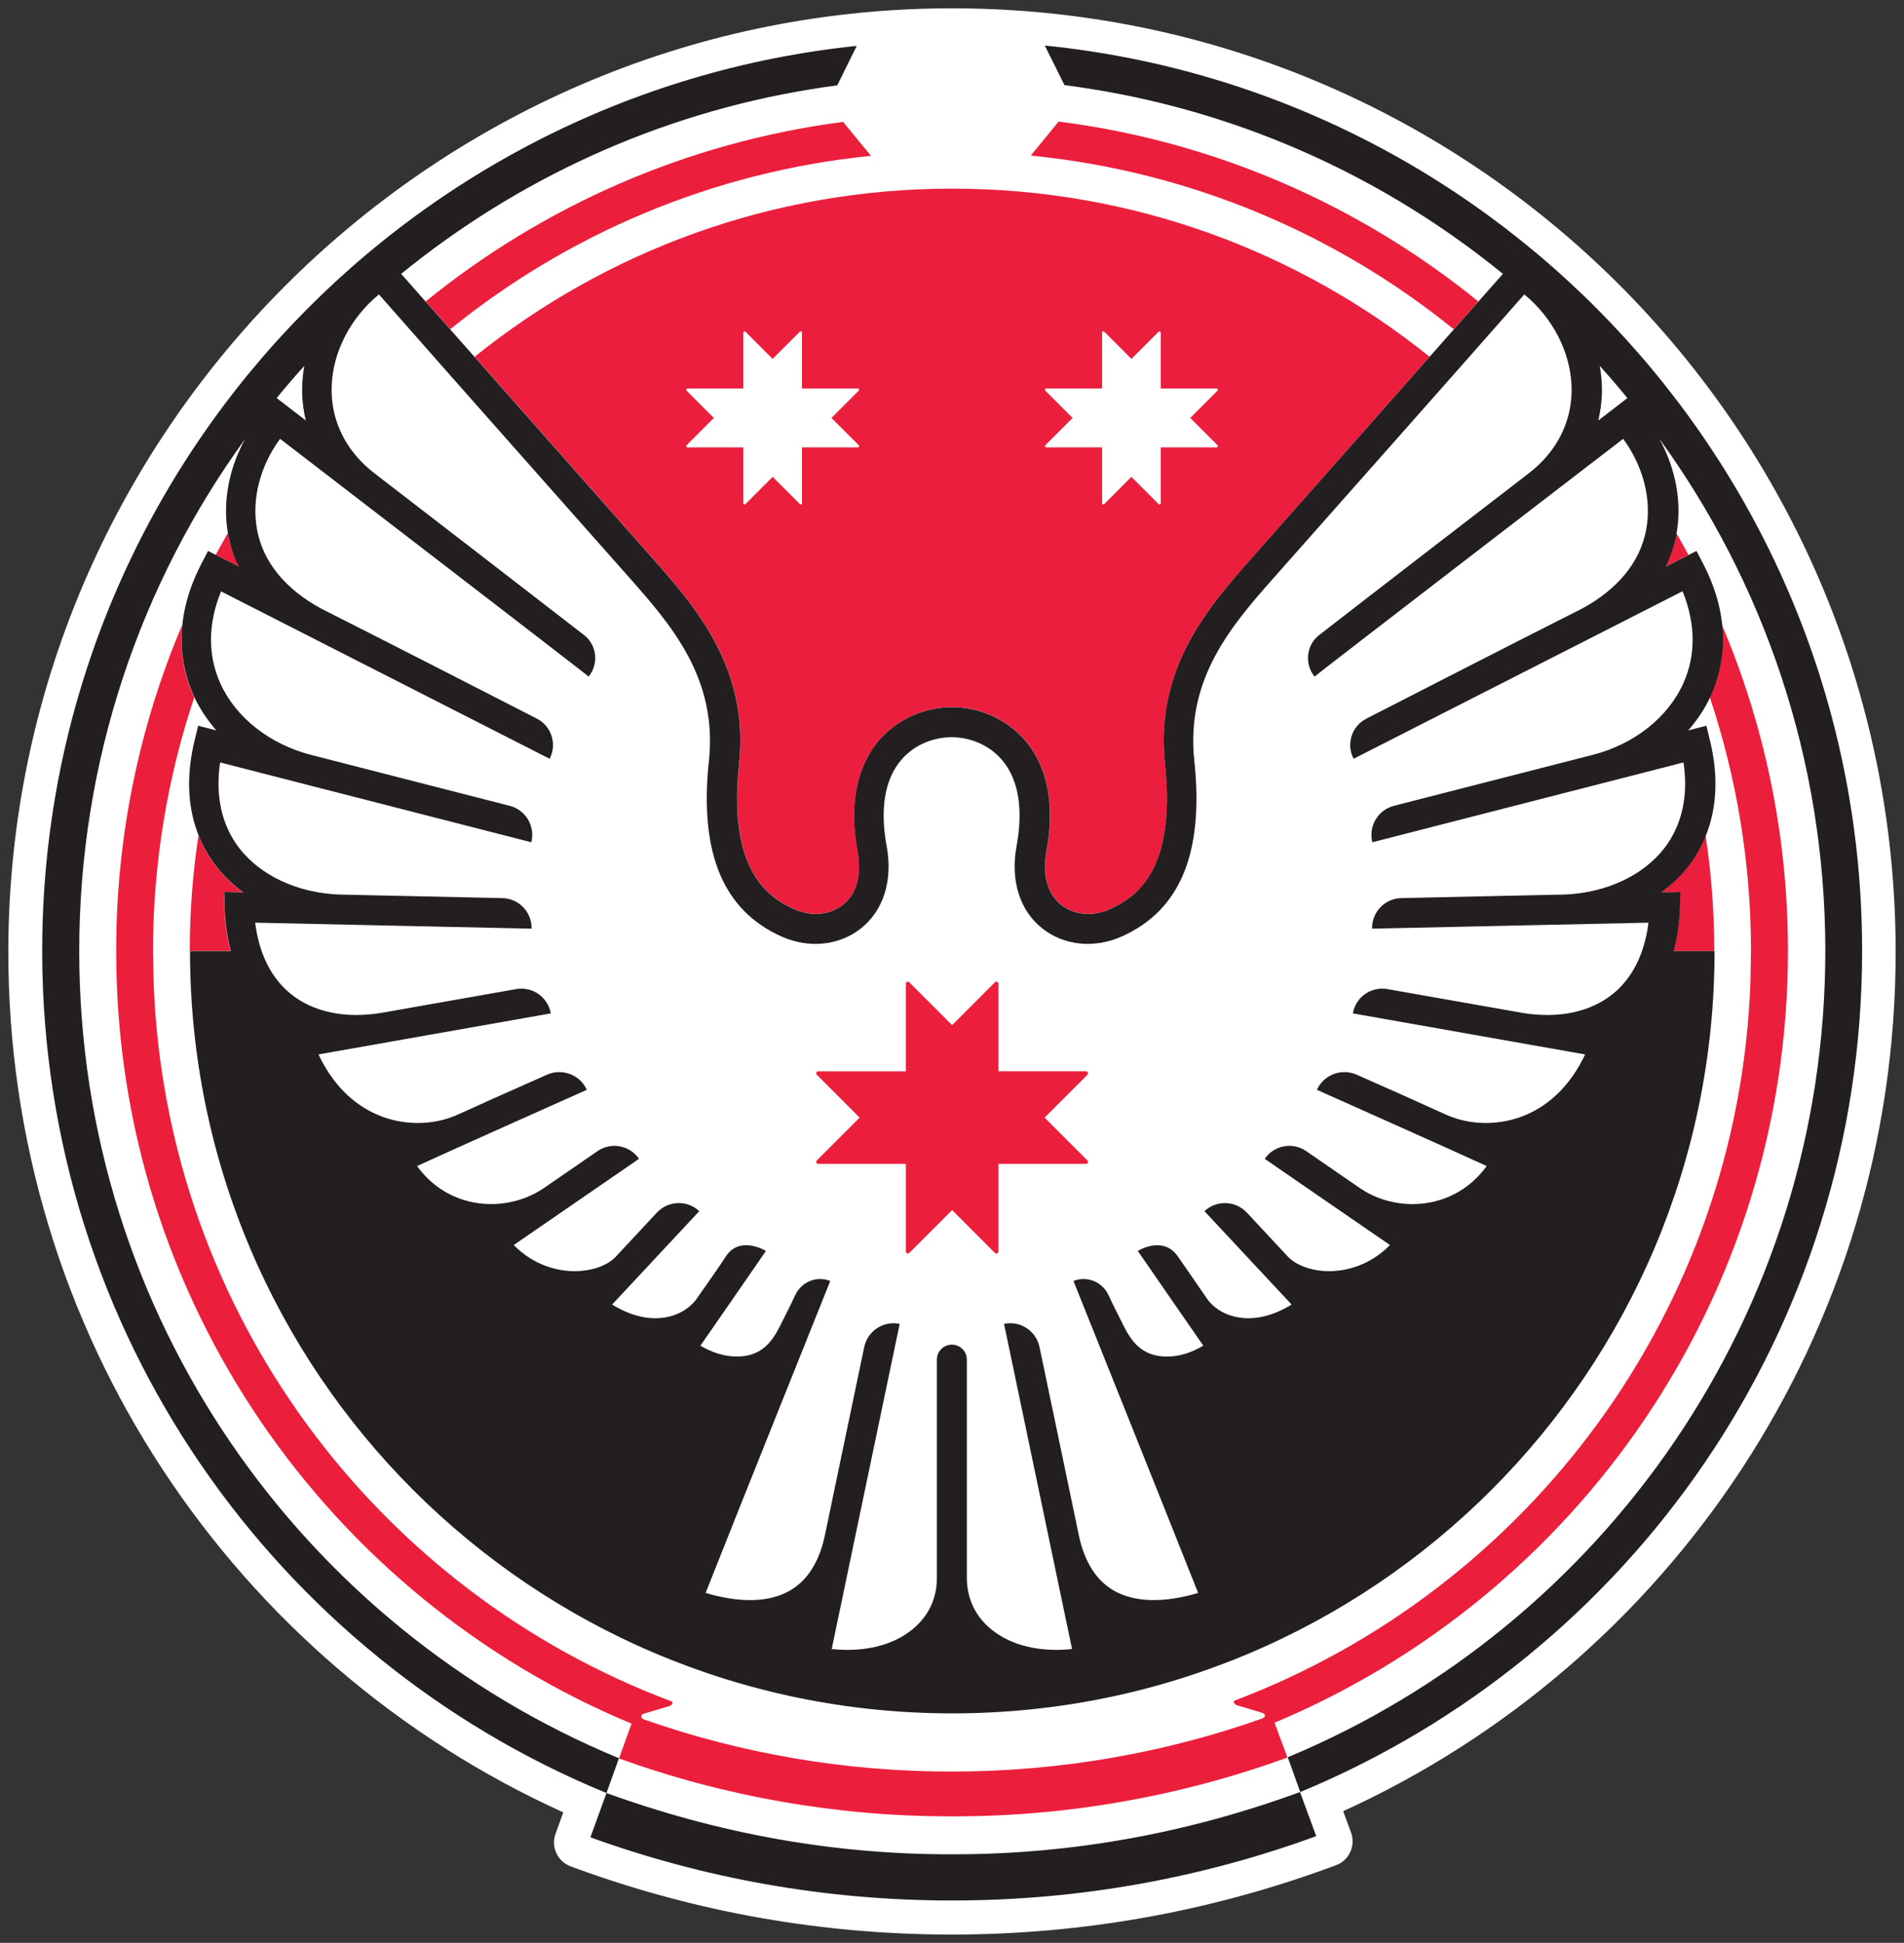 <?xml version="1.0" encoding="UTF-8"?> <svg xmlns="http://www.w3.org/2000/svg" viewBox="0 0 228.76 233.41" data-guides="{&quot;vertical&quot;:[],&quot;horizontal&quot;:[]}"><rect x="0" y="0" width="228.76" height="233.41" fill="#333333" stroke="none"/><defs></defs><path fill="rgb(255, 255, 255)" stroke="none" fill-opacity="1" stroke-width="1" stroke-opacity="1" class="cls-2" id="tSvge1f49c68fe" title="Path 2" d="M227.757 114.387C227.757 51.48 176.53 0.533 113.514 1.003C51.608 1.473 1.171 52.16 1.001 114.067C0.871 160.174 28.269 199.892 67.677 217.731C67.367 218.587 67.057 219.444 66.747 220.3C66.167 221.89 66.997 223.65 68.587 224.23C68.907 224.347 69.227 224.464 69.547 224.58C83.906 229.78 98.965 232.41 114.314 232.41C114.401 232.41 114.487 232.41 114.574 232.41C129.983 232.39 145.112 229.7 159.541 224.44C159.861 224.323 160.181 224.207 160.501 224.09C162.091 223.51 162.911 221.74 162.321 220.15C162.008 219.297 161.694 218.444 161.381 217.591C200.539 199.732 227.757 160.234 227.757 114.387Z"></path><path fill="rgb(255, 255, 255)" stroke="none" fill-opacity="1" stroke-width="1" stroke-opacity="1" class="cls-2" id="tSvg2302f5a71b" title="Path 3" d="M36.319 46.311C36.349 45.521 36.428 44.741 36.569 43.961C35.429 45.221 34.329 46.501 33.249 47.811C33.599 48.081 35.979 49.91 36.748 50.501C36.428 49.151 36.269 47.751 36.319 46.311Z"></path><path fill="rgb(255, 255, 255)" stroke="none" fill-opacity="1" stroke-width="1" stroke-opacity="1" class="cls-2" id="tSvg18fee621b13" title="Path 4" d="M195.529 47.811C194.449 46.501 193.349 45.211 192.209 43.951C192.349 44.731 192.429 45.511 192.459 46.301C192.509 47.751 192.349 49.151 192.029 50.501C192.809 49.901 195.189 48.071 195.529 47.811Z"></path><path fill="rgb(255, 255, 255)" stroke="none" fill-opacity="1" stroke-width="1" stroke-opacity="1" class="cls-2" id="tSvg15445396f52" title="Path 5" d="M199.329 52.73C201.279 56.28 202.039 60.3 201.399 64.06C201.899 64.93 202.379 65.78 202.859 66.669C203.172 66.513 203.485 66.356 203.799 66.2C204.072 66.726 204.345 67.253 204.619 67.779C205.978 70.409 206.648 72.839 206.878 75.029C211.978 87.038 214.808 100.237 214.828 114.107C214.878 155.904 189.429 191.742 153.142 206.941C153.658 208.334 154.175 209.728 154.691 211.121C192.639 195.312 219.278 157.874 219.278 114.217C219.278 114.18 219.278 114.143 219.278 114.107C219.238 91.168 211.848 69.979 199.329 52.73Z"></path><path fill="rgb(255, 255, 255)" stroke="none" fill-opacity="1" stroke-width="1" stroke-opacity="1" class="cls-2" id="tSvg16a938313b6" title="Path 6" d="M101.295 14.643C100.725 13.939 100.155 13.236 99.585 12.533C99.921 11.769 100.258 11.006 100.595 10.243C80.876 12.843 62.887 20.922 48.198 32.892C49.178 34.002 50.158 35.111 51.138 36.221C65.207 24.802 82.426 17.102 101.295 14.643Z"></path><path fill="rgb(255, 255, 255)" stroke="none" fill-opacity="1" stroke-width="1" stroke-opacity="1" class="cls-2" id="tSvgdcafac1107" title="Path 7" d="M177.62 36.221C177.23 36.661 176.81 37.131 176.39 37.611C176.39 37.611 176.39 37.611 176.39 37.611C178.05 35.731 179.5 34.102 180.56 32.892C165.801 20.862 147.702 12.773 127.883 10.223C128.213 10.979 128.543 11.736 128.873 12.493C128.313 13.196 127.753 13.899 127.193 14.603C146.162 17.032 163.481 24.742 177.62 36.221Z"></path><path fill="rgb(255, 255, 255)" stroke="none" fill-opacity="1" stroke-width="1" stroke-opacity="1" class="cls-2" id="tSvgbe541fe1e8" title="Path 8" d="M13.96 114.397C13.94 100.427 16.77 87.128 21.899 75.039C21.899 75.039 21.899 75.039 21.899 75.039C22.129 72.849 22.799 70.409 24.159 67.779C24.433 67.253 24.706 66.726 24.979 66.2C25.979 66.706 26.979 67.213 27.979 67.719C27.292 67.373 26.606 67.026 25.919 66.68C26.399 65.8 26.879 64.92 27.379 64.05C26.739 60.29 27.489 56.3 29.439 52.75C16.88 70.069 9.48 91.378 9.51 114.407C9.58 158.104 36.349 195.522 74.366 211.241C74.866 209.848 75.366 208.454 75.866 207.061C39.548 191.972 14 156.174 13.96 114.397Z"></path><path fill="rgb(255, 255, 255)" stroke="none" fill-opacity="1" stroke-width="1" stroke-opacity="1" class="cls-2" id="tSvg24337ad08" title="Path 9" d="M114.124 218.19C100.645 218.19 87.046 215.831 74.376 211.231C73.876 212.624 73.376 214.017 72.876 215.411C86.306 220.28 100.205 222.82 114.534 222.78C128.883 222.78 142.762 220.22 156.191 215.301C155.691 213.907 155.191 212.514 154.691 211.121C141.982 215.771 128.303 218.19 114.764 218.19C114.554 218.19 114.344 218.19 114.124 218.19Z"></path><path fill="rgb(255, 255, 255)" stroke="none" fill-opacity="1" stroke-width="1" stroke-opacity="1" class="cls-2" id="tSvg1f12139b81" title="Path 10" d="M162.681 91.148C161.771 89.388 162.451 87.228 164.211 86.328C169.941 83.388 182.12 77.149 190.099 73.119C194.419 70.789 197.099 67.529 197.829 63.64C198.509 60 197.489 56.01 195.069 52.71C192.749 54.49 159.501 80.049 157.991 81.269C156.751 79.739 156.991 77.489 158.551 76.279C162.811 72.969 181.91 58.24 183.68 56.89C187.16 54.23 189 50.511 188.869 46.421C188.739 42.271 186.6 38.161 183.19 35.361C173.83 46.021 156.891 65.1 153.192 69.289C148.172 74.969 142.482 81.399 143.542 91.358C144.722 102.437 141.862 109.357 134.803 112.507C131.533 113.957 127.903 113.597 125.303 111.547C122.563 109.387 121.424 105.767 122.193 101.607C123.003 97.208 122.423 93.678 120.513 91.378C118.334 88.748 115.274 88.548 114.384 88.548C113.494 88.548 110.444 88.748 108.254 91.378C106.344 93.678 105.764 97.218 106.574 101.607C107.344 105.757 106.214 109.387 103.465 111.547C100.865 113.597 97.225 113.957 93.965 112.507C86.906 109.357 84.046 102.447 85.226 91.358C86.286 81.399 80.596 74.969 75.576 69.289C71.876 65.1 54.947 46.021 45.578 35.361C42.168 38.161 40.038 42.271 39.898 46.421C39.768 50.511 41.608 54.23 45.088 56.89C46.858 58.24 65.967 72.969 70.216 76.279C71.776 77.489 72.016 79.739 70.776 81.269C69.277 80.049 36.019 54.49 33.699 52.71C31.279 56.02 30.249 60 30.939 63.64C31.669 67.529 34.349 70.789 38.668 73.119C46.648 77.149 58.827 83.388 64.557 86.328C66.317 87.228 67.007 89.388 66.087 91.148C66.077 91.148 66.057 91.128 66.047 91.128C66.047 91.128 66.047 91.128 66.047 91.128C65.967 91.088 26.609 71.049 26.609 71.049C25.039 74.909 24.999 78.699 26.519 82.089C28.369 86.208 32.449 89.428 37.449 90.698C37.519 90.718 57.977 95.958 61.287 96.808C63.217 97.308 64.367 99.258 63.887 101.188C63.077 100.978 36.548 94.178 36.548 94.178C32.829 93.228 29.359 92.338 26.499 91.598C25.899 95.598 26.679 99.118 28.779 101.867C31.319 105.177 35.769 107.247 40.718 107.467C40.718 107.467 55.797 107.787 60.407 107.897C62.397 107.937 63.957 109.587 63.917 111.567C63.917 111.567 63.917 111.567 63.917 111.567C63.917 111.567 63.917 111.567 63.917 111.567C63.907 111.567 63.897 111.567 63.887 111.567C52.828 111.327 41.768 111.087 30.709 110.847C31.169 114.557 32.619 117.477 34.959 119.386C37.699 121.616 41.618 122.426 46.028 121.656C46.028 121.656 57.927 119.556 62.077 118.826C64.027 118.486 65.887 119.786 66.227 121.746C61.567 122.566 38.318 126.676 38.318 126.676C39.958 130.146 42.388 132.646 45.448 133.946C48.528 135.255 52.138 135.235 55.097 133.886C57.837 132.636 61.387 131.036 65.787 129.106C67.607 128.306 69.747 129.116 70.556 130.936C70.556 130.936 70.546 130.936 70.537 130.936C70.537 130.936 70.537 130.936 70.537 130.936C70.537 130.936 53.627 138.475 50.158 140.085C52.108 142.775 54.557 143.885 56.397 144.335C59.427 145.085 62.747 144.505 65.307 142.795C67.447 141.325 69.707 139.765 71.836 138.295C73.466 137.165 75.696 137.585 76.826 139.215C76.826 139.215 63.367 148.495 61.777 149.575C64.187 152.034 66.917 152.594 68.467 152.694C70.746 152.844 72.916 152.154 74.046 150.964C74.046 150.964 77.716 147.025 78.976 145.675C80.336 144.225 82.616 144.145 84.066 145.505C84.066 145.505 84.066 145.505 84.066 145.505C84.066 145.505 84.066 145.505 84.066 145.505C83.906 145.675 73.596 156.724 73.596 156.724C76.226 158.354 78.396 158.504 79.836 158.294C81.476 158.054 82.886 157.234 83.736 156.054C84.876 154.414 86.116 152.684 87.275 150.924C88.965 148.365 92.075 150.285 92.075 150.285C92.075 150.285 84.966 160.584 84.206 161.664C86.106 162.814 88.236 163.254 90.035 162.804C91.715 162.394 92.815 161.194 93.695 159.444C94.235 158.354 94.785 157.324 95.615 155.554C96.355 153.984 98.195 153.244 99.805 153.894C99.805 153.894 88.915 181.043 84.826 191.372C88.935 192.592 92.375 192.512 94.845 191.152C97.015 189.952 98.455 187.712 99.145 184.512C99.375 183.433 102.475 168.513 103.885 161.824C104.294 159.884 106.194 158.634 108.144 159.044C108.144 159.044 108.144 159.044 108.144 159.044C108.144 159.044 108.144 159.044 108.144 159.044C108.114 159.184 100.755 194.402 99.975 198.112C103.835 198.522 107.304 197.692 109.674 195.752C111.594 194.182 112.604 192.052 112.614 189.602C112.614 189.602 112.614 163.344 112.614 163.344C112.614 162.354 113.414 161.544 114.414 161.544C114.414 161.544 114.414 161.544 114.414 161.544C114.414 161.544 114.414 161.544 114.414 161.544C115.404 161.544 116.214 162.344 116.214 163.344C116.214 163.344 116.214 189.602 116.214 189.602C116.214 192.052 117.234 194.182 119.144 195.752C121.513 197.692 124.983 198.522 128.843 198.112C128.063 194.402 120.704 159.184 120.674 159.044C120.674 159.044 120.674 159.044 120.674 159.044C120.674 159.044 120.674 159.044 120.674 159.044C122.613 158.644 124.523 159.884 124.933 161.824C126.343 168.513 129.443 183.433 129.673 184.512C130.363 187.712 131.813 189.952 133.973 191.152C136.443 192.522 139.882 192.592 143.992 191.372C139.902 181.033 129.013 153.894 129.013 153.894C130.623 153.244 132.463 153.974 133.203 155.554C134.033 157.324 134.583 158.354 135.123 159.444C136.003 161.204 137.103 162.394 138.782 162.804C140.582 163.244 142.712 162.804 144.612 161.664C143.852 160.584 136.743 150.285 136.743 150.285C136.743 150.285 139.752 148.375 141.542 150.924C142.762 152.654 143.942 154.414 145.082 156.054C145.942 157.234 147.352 158.054 148.982 158.294C150.422 158.504 152.582 158.354 155.221 156.724C155.221 156.724 144.902 145.675 144.752 145.505C144.752 145.505 144.752 145.505 144.752 145.505C144.752 145.505 144.752 145.505 144.752 145.505C146.202 144.145 148.482 144.225 149.842 145.675C151.102 147.025 154.772 150.964 154.772 150.964C155.891 152.164 158.061 152.844 160.351 152.694C161.901 152.594 164.631 152.034 167.041 149.575C165.461 148.495 151.992 139.215 151.992 139.215C153.122 137.585 155.351 137.165 156.981 138.295C159.101 139.755 161.371 141.325 163.501 142.795C166.061 144.495 169.381 145.085 172.411 144.335C174.25 143.885 176.7 142.775 178.65 140.085C175.18 138.475 158.361 130.976 158.271 130.936C158.271 130.936 158.271 130.936 158.271 130.936C158.271 130.936 158.261 130.936 158.251 130.936C159.061 129.116 161.201 128.306 163.021 129.106C167.421 131.046 170.96 132.636 173.7 133.886C176.66 135.235 180.27 135.255 183.35 133.946C186.41 132.646 188.85 130.146 190.479 126.676C190.479 126.676 167.231 122.566 162.571 121.746C162.911 119.796 164.771 118.486 166.721 118.826C170.881 119.556 182.77 121.656 182.77 121.656C187.18 122.426 191.099 121.616 193.839 119.386C196.179 117.477 197.629 114.557 198.089 110.847C187.03 111.087 175.97 111.327 164.911 111.567C164.911 111.567 164.891 111.567 164.881 111.567C164.881 111.567 164.881 111.567 164.881 111.567C164.881 111.567 164.881 111.567 164.881 111.567C164.841 109.577 166.401 107.937 168.391 107.897C172.99 107.797 188.079 107.467 188.079 107.467C193.039 107.247 197.479 105.177 200.019 101.867C202.119 99.128 202.899 95.598 202.299 91.598C199.429 92.338 165.711 100.978 164.911 101.188C164.431 99.258 165.591 97.298 167.511 96.808C170.831 95.958 191.289 90.718 191.349 90.698C196.349 89.418 200.429 86.198 202.279 82.089C203.799 78.699 203.769 74.909 202.189 71.049C202.189 71.049 162.951 91.028 162.681 91.148Z"></path><path fill="rgb(235, 31, 61)" stroke="none" fill-opacity="1" stroke-width="1" stroke-opacity="1" fill-rule="evenodd" class="cls-6" id="tSvg11990dfe87b" title="Path 11" d="M199.559 107.217C200.329 107.2 201.099 107.184 201.869 107.167C201.849 107.8 201.829 108.434 201.809 109.067C201.749 110.927 201.499 112.667 201.059 114.257C202.695 114.257 204.332 114.257 205.969 114.257C205.969 109.537 205.608 104.897 204.918 100.358C204.329 101.847 203.579 103.077 202.829 104.047C201.909 105.237 200.789 106.287 199.559 107.217Z"></path><path fill="rgb(235, 31, 61)" stroke="none" fill-opacity="1" stroke-width="1" stroke-opacity="1" fill-rule="evenodd" class="cls-6" id="tSvgcaa9558ea2" title="Path 12" d="M26.969 109.057C26.949 108.424 26.929 107.79 26.909 107.157C27.679 107.174 28.449 107.19 29.219 107.207C27.969 106.287 26.849 105.237 25.929 104.047C25.179 103.077 24.439 101.847 23.849 100.358C23.159 104.887 22.799 109.527 22.799 114.247C24.436 114.247 26.073 114.247 27.709 114.247C27.269 112.647 27.019 110.917 26.969 109.057Z"></path><path fill="rgb(235, 31, 61)" stroke="none" fill-opacity="1" stroke-width="1" stroke-opacity="1" fill-rule="evenodd" class="cls-6" id="tSvg1384e4beccd" title="Path 13" d="M78.276 66.909C83.516 72.839 90.035 80.209 88.805 91.738C87.486 104.167 91.955 107.667 95.435 109.217C97.475 110.127 99.705 109.937 101.255 108.717C102.935 107.387 103.575 105.097 103.055 102.257C101.775 95.338 103.674 91.268 105.504 89.078C107.654 86.488 110.974 84.948 114.394 84.948C114.394 84.948 114.394 84.948 114.394 84.948C117.814 84.948 121.133 86.488 123.283 89.078C125.103 91.268 127.013 95.338 125.733 102.257C125.213 105.097 125.843 107.387 127.533 108.717C129.083 109.937 131.313 110.127 133.353 109.217C136.833 107.667 141.302 104.167 139.982 91.738C138.752 80.209 145.272 72.829 150.512 66.909C152.682 64.46 163.321 52.42 171.761 42.861C156.061 30.232 136.113 22.662 114.394 22.662C92.675 22.662 72.726 30.222 57.027 42.861C65.477 52.42 76.106 64.45 78.276 66.909Z"></path><path fill="rgb(235, 31, 60)" stroke="none" fill-opacity="1" stroke-width="1" stroke-opacity="1" fill-rule="evenodd" class="cls-5" id="tSvg95b0ed889" title="Path 14" d="M214.818 114.107C214.798 100.237 211.968 87.038 206.868 75.029C207.238 78.549 206.468 81.449 205.529 83.558C205.499 83.629 205.458 83.698 205.429 83.769C208.618 93.308 210.358 103.517 210.378 114.137C210.355 115.44 210.332 116.743 210.308 118.046C208.848 157.594 183.49 191.032 148.262 204.331C148.172 204.551 148.352 204.801 148.712 204.891C149.685 205.185 150.658 205.478 151.632 205.771C152.032 205.881 152.172 206.261 151.612 206.471C140.022 210.561 127.563 212.801 114.554 212.831C114.531 212.831 114.507 212.831 114.484 212.831C101.505 212.851 89.015 210.651 77.426 206.591C76.846 206.391 76.996 205.981 77.376 205.871C78.356 205.578 79.336 205.285 80.316 204.991C80.676 204.921 80.836 204.681 80.766 204.431C45.488 191.252 20.04 157.854 18.47 118.326C18.44 117.016 18.41 115.707 18.38 114.397C18.38 103.687 20.119 93.398 23.339 83.778C23.309 83.709 23.269 83.648 23.239 83.579C22.299 81.479 21.529 78.579 21.899 75.059C16.77 87.148 13.93 100.457 13.96 114.417C14 156.184 39.558 191.982 75.876 207.071C75.376 208.464 74.876 209.858 74.376 211.251C87.046 215.851 100.655 218.21 114.124 218.21C114.334 218.21 114.544 218.21 114.754 218.21C128.293 218.21 141.972 215.781 154.681 211.141C154.165 209.748 153.648 208.354 153.132 206.961C189.419 191.762 214.868 155.914 214.818 114.107Z"></path><path fill="rgb(235, 31, 60)" stroke="none" fill-opacity="1" stroke-width="1" stroke-opacity="1" fill-rule="evenodd" class="cls-5" id="tSvg17497a264bb" title="Path 15" d="M28.679 68.059C28.039 66.719 27.629 65.43 27.419 64.29C27.399 64.21 27.399 64.12 27.379 64.03C26.879 64.9 26.389 65.78 25.919 66.659C26.839 67.123 27.759 67.586 28.679 68.059Z"></path><path fill="rgb(235, 31, 60)" stroke="none" fill-opacity="1" stroke-width="1" stroke-opacity="1" fill-rule="evenodd" class="cls-5" id="tSvg14866868ba6" title="Path 16" d="M101.295 14.643C82.426 17.102 65.217 24.792 51.148 36.211C52.048 37.231 53.038 38.351 54.097 39.551C68.187 28.142 85.586 20.632 104.644 18.722C103.528 17.359 102.411 15.996 101.295 14.643Z"></path><path fill="rgb(235, 31, 60)" stroke="none" fill-opacity="1" stroke-width="1" stroke-opacity="1" fill-rule="evenodd" class="cls-5" id="tSvga475db77a5" title="Path 17" d="M177.62 36.221C163.481 24.742 146.162 17.023 127.193 14.603C126.076 15.966 124.96 17.329 123.843 18.692C143.012 20.592 160.501 28.092 174.67 39.561C175.73 38.361 176.72 37.241 177.62 36.221Z"></path><path fill="rgb(235, 31, 60)" stroke="none" fill-opacity="1" stroke-width="1" stroke-opacity="1" fill-rule="evenodd" class="cls-5" id="tSvg17375e61975" title="Path 18" d="M200.099 68.059C201.019 67.593 201.939 67.126 202.859 66.659C202.379 65.78 201.899 64.9 201.399 64.03C201.389 64.11 201.379 64.2 201.359 64.28C201.149 65.42 200.739 66.71 200.099 68.059Z"></path><path fill="none" stroke="none" fill-opacity="1" stroke-width="1" stroke-opacity="1" class="cls-1" id="tSvg14fcba039f0" title="Path 19" d="M127.193 14.603C127.193 14.603 127.273 14.613 127.313 14.623C127.273 14.623 127.233 14.613 127.193 14.603C127.193 14.603 127.193 14.603 127.193 14.603Z"></path><path fill="none" stroke="none" fill-opacity="1" stroke-width="1" stroke-opacity="1" class="cls-1" id="tSvg174a5067bd4" title="Path 20" d="M127.923 10.223C128.973 10.363 130.013 10.513 131.053 10.683Z"></path><path fill="none" stroke="none" fill-opacity="1" stroke-width="1" stroke-opacity="1" class="cls-1" id="tSvga8721e6771" title="Path 21" d="M101.295 14.643C101.295 14.643 101.235 14.643 101.205 14.653C101.235 14.653 101.265 14.653 101.295 14.643C101.295 14.643 101.295 14.643 101.295 14.643Z"></path><path fill="none" stroke="none" fill-opacity="1" stroke-width="1" stroke-opacity="1" class="cls-1" id="tSvgec139d05f4" title="Path 22" d="M100.605 10.243C99.545 10.383 98.485 10.543 97.425 10.723Z"></path><path fill="rgb(255, 255, 255)" stroke="none" fill-opacity="1" stroke-width="1" stroke-opacity="1" fill-rule="evenodd" class="cls-3" id="tSvg18430a29ed7" title="Path 23" d="M92.845 43.131C91.752 42.038 90.659 40.944 89.565 39.851C89.565 39.851 89.455 39.791 89.395 39.821C89.335 39.841 89.305 39.901 89.305 39.961C89.305 42.198 89.305 44.434 89.305 46.671C87.069 46.671 84.832 46.671 82.596 46.671C82.536 46.671 82.476 46.711 82.456 46.761C82.436 46.821 82.446 46.881 82.486 46.931C83.579 48.024 84.672 49.117 85.766 50.211C84.672 51.304 83.579 52.397 82.486 53.49C82.486 53.49 82.426 53.6 82.456 53.66C82.476 53.72 82.536 53.75 82.596 53.75C84.832 53.75 87.069 53.75 89.305 53.75C89.305 55.987 89.305 58.223 89.305 60.46C89.305 60.52 89.345 60.58 89.395 60.6C89.415 60.6 89.435 60.61 89.445 60.61C89.449 60.61 89.452 60.61 89.455 60.61C89.455 60.61 89.525 60.59 89.555 60.57C90.649 59.477 91.742 58.383 92.835 57.29C93.928 58.383 95.022 59.477 96.115 60.57C96.115 60.57 96.175 60.61 96.215 60.61C96.215 60.61 96.215 60.61 96.215 60.61C96.215 60.61 96.255 60.61 96.265 60.6C96.325 60.57 96.355 60.52 96.355 60.46C96.355 58.223 96.355 55.987 96.355 53.75C98.591 53.75 100.828 53.75 103.065 53.75C103.125 53.75 103.185 53.72 103.205 53.66C103.205 53.64 103.215 53.62 103.215 53.6C103.215 53.6 103.215 53.6 103.215 53.6C103.215 53.6 103.195 53.52 103.175 53.49C102.081 52.397 100.988 51.304 99.895 50.211C100.988 49.117 102.081 48.024 103.175 46.931C103.175 46.931 103.215 46.861 103.215 46.821C103.215 46.821 103.215 46.821 103.215 46.821C103.215 46.821 103.215 46.781 103.205 46.761C103.185 46.701 103.125 46.671 103.065 46.671C100.828 46.671 98.591 46.671 96.355 46.671C96.355 44.434 96.355 42.198 96.355 39.961C96.355 39.901 96.315 39.841 96.265 39.821C96.205 39.791 96.145 39.811 96.095 39.851C95.002 40.944 93.909 42.038 92.815 43.131C92.815 43.131 92.815 43.131 92.845 43.131ZM135.923 43.131C137.016 42.038 138.109 40.944 139.202 39.851C139.202 39.851 139.312 39.791 139.372 39.821C139.432 39.841 139.462 39.901 139.462 39.961C139.462 42.198 139.462 44.434 139.462 46.671C141.699 46.671 143.935 46.671 146.172 46.671C146.232 46.671 146.292 46.711 146.312 46.761C146.332 46.821 146.322 46.881 146.282 46.931C145.189 48.024 144.095 49.117 143.002 50.211C144.095 51.304 145.189 52.397 146.282 53.49C146.282 53.49 146.342 53.6 146.312 53.66C146.292 53.72 146.232 53.75 146.172 53.75C143.935 53.75 141.699 53.75 139.462 53.75C139.462 55.987 139.462 58.223 139.462 60.46C139.462 60.52 139.422 60.58 139.372 60.6C139.352 60.6 139.332 60.61 139.322 60.61C139.319 60.61 139.316 60.61 139.312 60.61C139.312 60.61 139.242 60.59 139.212 60.57C138.119 59.477 137.026 58.383 135.933 57.29C134.839 58.383 133.746 59.477 132.653 60.57C132.653 60.57 132.593 60.61 132.553 60.61C132.553 60.61 132.553 60.61 132.553 60.61C132.553 60.61 132.513 60.61 132.503 60.6C132.443 60.57 132.413 60.52 132.413 60.46C132.413 58.223 132.413 55.987 132.413 53.75C130.176 53.75 127.94 53.75 125.703 53.75C125.643 53.75 125.583 53.72 125.563 53.66C125.563 53.64 125.553 53.62 125.553 53.6C125.553 53.6 125.553 53.6 125.553 53.6C125.553 53.6 125.573 53.52 125.593 53.49C126.686 52.397 127.78 51.304 128.873 50.211C127.78 49.117 126.686 48.024 125.593 46.931C125.593 46.931 125.553 46.861 125.553 46.821C125.553 46.821 125.553 46.821 125.553 46.821C125.553 46.821 125.553 46.781 125.563 46.761C125.583 46.701 125.643 46.671 125.703 46.671C127.94 46.671 130.176 46.671 132.413 46.671C132.413 44.434 132.413 42.198 132.413 39.961C132.413 39.901 132.453 39.841 132.503 39.821C132.563 39.791 132.623 39.811 132.673 39.851C133.766 40.944 134.859 42.038 135.953 43.131C135.953 43.131 135.953 43.131 135.923 43.131Z"></path><path fill="rgb(235, 31, 60)" stroke="none" fill-opacity="1" stroke-width="1" stroke-opacity="1" fill-rule="evenodd" class="cls-5" id="tSvg776306beb4" title="Path 24" d="M114.394 123.156C112.677 121.44 110.961 119.723 109.244 118.007C109.174 117.936 109.074 117.916 108.984 117.957C108.894 117.996 108.834 118.076 108.834 118.177C108.834 121.686 108.834 125.196 108.834 128.706C105.324 128.706 101.815 128.706 98.305 128.706C98.205 128.706 98.125 128.766 98.085 128.856C98.045 128.946 98.065 129.046 98.135 129.116C99.851 130.832 101.568 132.549 103.285 134.266C101.568 135.982 99.851 137.699 98.135 139.415C98.065 139.485 98.045 139.585 98.085 139.675C98.125 139.765 98.205 139.825 98.305 139.825C101.815 139.825 105.324 139.825 108.834 139.825C108.834 143.335 108.834 146.845 108.834 150.355C108.834 150.454 108.894 150.535 108.984 150.575C109.014 150.584 109.044 150.595 109.064 150.595C109.071 150.595 109.078 150.595 109.084 150.595C109.144 150.595 109.194 150.565 109.244 150.524C110.961 148.808 112.677 147.091 114.394 145.375C116.107 147.091 117.82 148.808 119.534 150.524C119.534 150.524 119.634 150.595 119.694 150.595C119.7 150.595 119.707 150.595 119.714 150.595C119.714 150.595 119.774 150.595 119.804 150.575C119.894 150.535 119.954 150.454 119.954 150.355C119.954 146.845 119.954 143.335 119.954 139.825C123.463 139.825 126.973 139.825 130.483 139.825C130.583 139.825 130.663 139.775 130.703 139.675C130.713 139.645 130.723 139.615 130.723 139.585C130.723 139.585 130.723 139.585 130.723 139.585C130.723 139.525 130.693 139.465 130.653 139.415C128.936 137.699 127.22 135.982 125.503 134.266C127.22 132.549 128.936 130.832 130.653 129.116C130.653 129.116 130.723 129.016 130.723 128.946C130.723 128.946 130.723 128.946 130.723 128.946C130.723 128.946 130.723 128.886 130.703 128.846C130.663 128.756 130.583 128.696 130.483 128.696C126.973 128.696 123.463 128.696 119.954 128.696C119.954 125.186 119.954 121.676 119.954 118.166C119.954 118.067 119.894 117.987 119.804 117.947C119.714 117.906 119.614 117.927 119.544 117.996C117.83 119.713 116.117 121.43 114.404 123.146C114.404 123.146 114.404 123.146 114.394 123.156Z"></path><path fill="none" stroke="none" fill-opacity="1" stroke-width="1" stroke-opacity="1" class="cls-1" id="tSvg9c7fac315e" title="Path 25" d="M195.529 47.811C194.449 46.501 193.349 45.211 192.209 43.951C192.349 44.731 192.429 45.511 192.459 46.301C192.509 47.751 192.349 49.151 192.029 50.501C192.809 49.901 195.189 48.071 195.529 47.811Z"></path><path fill="none" stroke="none" fill-opacity="1" stroke-width="1" stroke-opacity="1" class="cls-1" id="tSvg3caa76ca58" title="Path 26" d="M36.319 46.311C36.349 45.521 36.428 44.741 36.569 43.961C35.429 45.221 34.329 46.501 33.249 47.811C33.599 48.081 35.979 49.91 36.748 50.501C36.428 49.151 36.269 47.751 36.319 46.311Z"></path><path fill="none" stroke="none" fill-opacity="1" stroke-width="1" stroke-opacity="1" class="cls-1" id="tSvged4f3663af" title="Path 27" d="M219.268 114.217C219.268 114.18 219.268 114.143 219.268 114.107C219.228 91.168 211.838 69.979 199.329 52.73C201.329 56.36 202.079 60.46 201.359 64.3C201.149 65.44 200.739 66.73 200.099 68.069C201.329 67.446 202.559 66.823 203.789 66.2C204.062 66.726 204.335 67.253 204.608 67.779C208.148 74.629 207.058 80.139 205.529 83.558C204.849 85.078 203.909 86.468 202.799 87.758C202.929 87.728 204.978 87.198 204.978 87.198C205.122 87.788 205.265 88.378 205.409 88.968C207.198 96.338 204.999 101.248 202.839 104.057C201.919 105.247 200.799 106.297 199.549 107.217C200.319 107.2 201.089 107.184 201.859 107.167C201.839 107.8 201.819 108.434 201.799 109.067C201.739 110.927 201.489 112.667 201.049 114.267C201.049 114.267 201.049 114.267 201.049 114.267C202.685 114.267 204.322 114.267 205.958 114.267C205.958 164.844 164.951 205.851 114.374 205.851C63.797 205.851 22.799 164.834 22.799 114.247C24.436 114.247 26.073 114.247 27.709 114.247C27.269 112.657 27.019 110.917 26.959 109.057C26.939 108.424 26.919 107.79 26.899 107.157C27.669 107.174 28.439 107.19 29.209 107.207C27.959 106.287 26.839 105.237 25.919 104.047C23.759 101.228 21.559 96.328 23.349 88.958C23.493 88.368 23.636 87.778 23.779 87.188C23.779 87.188 25.829 87.718 25.959 87.748C24.849 86.468 23.909 85.068 23.229 83.549C21.699 80.129 20.61 74.619 24.149 67.769C24.423 67.243 24.696 66.716 24.969 66.189C26.199 66.813 27.429 67.436 28.659 68.059C28.019 66.719 27.609 65.43 27.399 64.29C26.679 60.46 27.429 56.36 29.419 52.74C16.86 70.059 9.46 91.368 9.49 114.397C9.56 158.094 36.328 195.512 74.346 211.231C73.846 212.624 73.346 214.017 72.846 215.411C86.276 220.28 100.175 222.82 114.504 222.78C128.853 222.78 142.732 220.22 156.161 215.301C155.661 213.907 155.161 212.514 154.661 211.121C192.609 195.312 219.248 157.874 219.268 114.217Z"></path><path fill="none" stroke="none" fill-opacity="1" stroke-width="1" stroke-opacity="1" class="cls-1" id="tSvg18931a6bb66" title="Path 28" d="M164.211 86.328C169.941 83.388 182.12 77.149 190.099 73.119C194.419 70.789 197.099 67.529 197.829 63.64C198.509 60 197.489 56.01 195.069 52.71C192.749 54.49 159.501 80.049 157.991 81.269C156.751 79.739 156.991 77.489 158.551 76.279C162.811 72.969 181.91 58.24 183.68 56.89C187.16 54.23 189 50.511 188.869 46.421C188.739 42.271 186.6 38.161 183.19 35.361C173.83 46.021 156.891 65.1 153.192 69.289C148.172 74.969 142.482 81.399 143.542 91.358C144.722 102.437 141.862 109.357 134.803 112.507C131.533 113.957 127.903 113.597 125.303 111.547C122.563 109.387 121.424 105.767 122.193 101.607C123.003 97.208 122.423 93.678 120.513 91.378C118.334 88.748 115.274 88.548 114.384 88.548C113.494 88.548 110.444 88.748 108.254 91.378C106.344 93.678 105.764 97.218 106.574 101.607C107.344 105.757 106.214 109.387 103.465 111.547C100.865 113.597 97.225 113.957 93.965 112.507C86.906 109.367 84.046 102.447 85.226 91.358C86.286 81.399 80.596 74.969 75.576 69.289C71.876 65.1 54.947 46.021 45.578 35.361C42.168 38.161 40.038 42.271 39.898 46.421C39.768 50.511 41.608 54.23 45.088 56.89C46.858 58.24 65.967 72.969 70.216 76.279C71.776 77.489 72.016 79.739 70.776 81.269C69.277 80.049 36.019 54.49 33.699 52.71C31.279 56.02 30.249 60 30.939 63.64C31.669 67.529 34.349 70.789 38.668 73.119C46.648 77.149 58.827 83.388 64.557 86.328C66.317 87.228 67.007 89.388 66.087 91.148C66.077 91.148 66.057 91.128 66.047 91.128C66.047 91.128 66.047 91.128 66.047 91.128C65.967 91.088 26.609 71.049 26.609 71.049C25.039 74.909 24.999 78.699 26.519 82.089C28.369 86.208 32.449 89.428 37.449 90.698C37.519 90.718 57.977 95.958 61.287 96.808C63.217 97.308 64.367 99.258 63.887 101.188C63.077 100.978 36.548 94.178 36.548 94.178C32.829 93.228 29.359 92.338 26.499 91.598C25.899 95.598 26.679 99.118 28.779 101.867C31.319 105.177 35.769 107.247 40.718 107.467C40.718 107.467 55.797 107.787 60.407 107.897C62.397 107.937 63.957 109.587 63.917 111.567C63.917 111.567 63.917 111.567 63.917 111.567C63.917 111.567 63.917 111.567 63.917 111.567C63.917 111.567 63.897 111.567 63.887 111.567C52.828 111.327 41.768 111.087 30.709 110.847C31.169 114.557 32.619 117.477 34.959 119.386C37.699 121.616 41.618 122.426 46.028 121.656C46.028 121.656 57.927 119.556 62.077 118.826C64.027 118.486 65.887 119.786 66.227 121.746C61.567 122.566 38.318 126.676 38.318 126.676C39.958 130.146 42.388 132.646 45.448 133.946C48.528 135.255 52.138 135.235 55.097 133.886C57.837 132.636 61.387 131.036 65.787 129.106C67.607 128.306 69.747 129.116 70.556 130.936C70.556 130.936 70.546 130.936 70.537 130.936C70.537 130.936 70.537 130.936 70.537 130.936C70.537 130.936 53.627 138.475 50.158 140.085C52.108 142.775 54.557 143.885 56.397 144.335C59.427 145.085 62.747 144.505 65.307 142.795C67.447 141.325 69.707 139.765 71.836 138.295C73.466 137.165 75.696 137.585 76.826 139.215C76.826 139.215 63.367 148.495 61.777 149.575C64.187 152.034 66.917 152.594 68.467 152.694C70.746 152.844 72.916 152.154 74.046 150.964C74.046 150.964 77.716 147.025 78.976 145.675C80.336 144.225 82.616 144.145 84.066 145.505C84.066 145.505 84.066 145.505 84.066 145.505C84.066 145.505 84.066 145.505 84.066 145.505C83.906 145.675 73.596 156.724 73.596 156.724C76.226 158.354 78.396 158.504 79.836 158.294C81.476 158.054 82.886 157.234 83.736 156.054C84.876 154.414 86.116 152.684 87.275 150.924C88.965 148.365 92.075 150.285 92.075 150.285C92.075 150.285 84.966 160.584 84.206 161.664C86.106 162.814 88.236 163.254 90.035 162.804C91.715 162.394 92.815 161.194 93.695 159.444C94.235 158.354 94.785 157.324 95.615 155.554C96.355 153.984 98.195 153.244 99.805 153.894C99.805 153.894 88.915 181.043 84.826 191.372C88.935 192.592 92.375 192.512 94.845 191.152C97.015 189.952 98.455 187.712 99.145 184.512C99.375 183.433 102.475 168.513 103.885 161.824C104.294 159.884 106.194 158.634 108.144 159.044C108.144 159.044 108.144 159.044 108.144 159.044C108.144 159.044 108.144 159.044 108.144 159.044C108.114 159.184 100.755 194.402 99.975 198.112C103.835 198.522 107.304 197.692 109.674 195.752C111.594 194.182 112.604 192.052 112.614 189.602C112.614 189.602 112.614 163.344 112.614 163.344C112.614 162.354 113.414 161.544 114.414 161.544C114.414 161.544 114.414 161.544 114.414 161.544C114.414 161.544 114.414 161.544 114.414 161.544C115.404 161.544 116.214 162.344 116.214 163.344C116.214 163.344 116.214 189.602 116.214 189.602C116.214 192.052 117.234 194.182 119.154 195.752C121.523 197.692 124.993 198.522 128.853 198.112C128.073 194.402 120.713 159.184 120.683 159.044C120.683 159.044 120.683 159.044 120.683 159.044C120.683 159.044 120.683 159.044 120.683 159.044C122.623 158.644 124.533 159.884 124.943 161.824C126.353 168.513 129.453 183.433 129.683 184.512C130.373 187.712 131.823 189.952 133.983 191.152C136.453 192.522 139.892 192.592 144.002 191.372C139.912 181.033 129.023 153.894 129.023 153.894C130.633 153.244 132.473 153.984 133.213 155.554C134.043 157.324 134.593 158.354 135.133 159.444C136.013 161.204 137.113 162.394 138.792 162.804C140.592 163.244 142.722 162.804 144.622 161.664C143.862 160.584 136.753 150.285 136.753 150.285C136.753 150.285 139.762 148.375 141.552 150.924C142.772 152.654 143.952 154.414 145.092 156.054C145.952 157.234 147.362 158.054 148.992 158.294C150.432 158.504 152.592 158.354 155.232 156.724C155.232 156.724 144.912 145.675 144.762 145.505C144.762 145.505 144.762 145.505 144.762 145.505C144.762 145.505 144.762 145.505 144.762 145.505C146.212 144.145 148.492 144.225 149.852 145.675C151.112 147.025 154.781 150.964 154.781 150.964C155.901 152.164 158.071 152.844 160.361 152.694C161.911 152.594 164.641 152.034 167.051 149.575C165.471 148.495 152.002 139.215 152.002 139.215C153.132 137.585 155.362 137.165 156.991 138.295C159.111 139.755 161.381 141.325 163.521 142.795C166.081 144.495 169.401 145.085 172.43 144.335C174.27 143.885 176.72 142.775 178.67 140.085C175.2 138.475 158.381 130.976 158.291 130.936C158.291 130.936 158.291 130.936 158.291 130.936C158.291 130.936 158.281 130.936 158.271 130.936C159.081 129.116 161.221 128.306 163.041 129.106C167.441 131.046 170.981 132.636 173.72 133.886C176.68 135.235 180.29 135.255 183.37 133.946C186.43 132.646 188.869 130.146 190.499 126.676C190.499 126.676 167.251 122.566 162.591 121.746C162.931 119.796 164.791 118.486 166.741 118.826C170.9 119.556 182.79 121.656 182.79 121.656C187.2 122.426 191.119 121.616 193.859 119.386C196.199 117.477 197.649 114.557 198.109 110.847C187.05 111.087 175.99 111.327 164.931 111.567C164.931 111.567 164.911 111.567 164.901 111.567C164.901 111.567 164.901 111.567 164.901 111.567C164.901 111.567 164.901 111.567 164.901 111.567C164.861 109.577 166.421 107.937 168.411 107.897C173.01 107.797 188.1 107.467 188.1 107.467C193.059 107.247 197.499 105.177 200.039 101.867C202.139 99.128 202.919 95.598 202.319 91.598C199.449 92.338 165.731 100.978 164.931 101.188C164.451 99.258 165.611 97.298 167.531 96.808C170.851 95.958 191.309 90.718 191.369 90.698C196.369 89.418 200.449 86.198 202.299 82.089C203.819 78.699 203.789 74.909 202.209 71.049C202.209 71.049 162.971 91.028 162.721 91.158C161.811 89.398 162.491 87.238 164.211 86.328Z"></path><path fill="none" stroke="none" fill-opacity="1" stroke-width="1" stroke-opacity="1" class="cls-1" id="tSvg82e2d2d57a" title="Path 29" d="M219.268 114.217C219.268 114.18 219.268 114.143 219.268 114.107C219.228 91.168 211.838 69.979 199.329 52.73C201.329 56.36 202.079 60.46 201.359 64.3C201.149 65.44 200.739 66.73 200.099 68.069C201.329 67.446 202.559 66.823 203.789 66.2C204.062 66.726 204.335 67.253 204.608 67.779C208.148 74.629 207.058 80.139 205.529 83.558C204.849 85.078 203.909 86.468 202.799 87.758C202.929 87.728 204.978 87.198 204.978 87.198C205.122 87.788 205.265 88.378 205.409 88.968C207.198 96.338 204.999 101.248 202.839 104.057C201.919 105.247 200.799 106.297 199.549 107.217C200.319 107.2 201.089 107.184 201.859 107.167C201.839 107.8 201.819 108.434 201.799 109.067C201.739 110.927 201.489 112.667 201.049 114.267C201.049 114.267 201.049 114.267 201.049 114.267C202.685 114.267 204.322 114.267 205.958 114.267C205.958 164.844 164.951 205.851 114.374 205.851C63.797 205.851 22.799 164.834 22.799 114.247C24.436 114.247 26.073 114.247 27.709 114.247C27.269 112.657 27.019 110.917 26.959 109.057C26.939 108.424 26.919 107.79 26.899 107.157C27.669 107.174 28.439 107.19 29.209 107.207C27.959 106.287 26.839 105.237 25.919 104.047C23.759 101.228 21.559 96.328 23.349 88.958C23.493 88.368 23.636 87.778 23.779 87.188C23.779 87.188 25.829 87.718 25.959 87.748C24.849 86.468 23.909 85.068 23.229 83.549C21.699 80.129 20.61 74.619 24.149 67.769C24.423 67.243 24.696 66.716 24.969 66.189C26.199 66.813 27.429 67.436 28.659 68.059C28.019 66.719 27.609 65.43 27.399 64.29C26.679 60.46 27.429 56.36 29.419 52.74C16.86 70.059 9.46 91.368 9.49 114.397C9.56 158.094 36.328 195.512 74.346 211.231C73.846 212.624 73.346 214.017 72.846 215.411C86.276 220.28 100.175 222.82 114.504 222.78C128.853 222.78 142.732 220.22 156.161 215.301C155.661 213.907 155.161 212.514 154.661 211.121C192.609 195.312 219.248 157.874 219.268 114.217Z"></path><path fill="none" stroke="none" fill-opacity="1" stroke-width="1" stroke-opacity="1" class="cls-1" id="tSvg185d0743c03" title="Path 30" d="M195.529 47.811C194.449 46.501 193.349 45.211 192.209 43.951C192.349 44.731 192.429 45.511 192.459 46.301C192.509 47.751 192.349 49.151 192.029 50.501C192.809 49.901 195.189 48.071 195.529 47.811Z"></path><path fill="none" stroke="none" fill-opacity="1" stroke-width="1" stroke-opacity="1" class="cls-1" id="tSvg4cef439a20" title="Path 31" d="M36.319 46.311C36.349 45.521 36.428 44.741 36.569 43.961C35.429 45.221 34.329 46.501 33.249 47.811C33.599 48.081 35.979 49.91 36.748 50.501C36.428 49.151 36.269 47.751 36.319 46.311Z"></path><path fill="none" stroke="none" fill-opacity="1" stroke-width="1" stroke-opacity="1" class="cls-1" id="tSvg3abdd0cfc0" title="Path 32" d="M164.211 86.328C169.941 83.388 182.12 77.149 190.099 73.119C194.419 70.789 197.099 67.529 197.829 63.64C198.509 60 197.489 56.01 195.069 52.71C192.749 54.49 159.501 80.049 157.991 81.269C156.751 79.739 156.991 77.489 158.551 76.279C162.811 72.969 181.91 58.24 183.68 56.89C187.16 54.23 189 50.511 188.869 46.421C188.739 42.271 186.6 38.161 183.19 35.361C173.83 46.021 156.891 65.1 153.192 69.289C148.172 74.969 142.482 81.399 143.542 91.358C144.722 102.437 141.862 109.357 134.803 112.507C131.533 113.957 127.903 113.597 125.303 111.547C122.563 109.387 121.424 105.767 122.193 101.607C123.003 97.208 122.423 93.678 120.513 91.378C118.334 88.748 115.274 88.548 114.384 88.548C113.494 88.548 110.444 88.748 108.254 91.378C106.344 93.678 105.764 97.218 106.574 101.607C107.344 105.757 106.214 109.387 103.465 111.547C100.865 113.597 97.225 113.957 93.965 112.507C86.906 109.367 84.046 102.447 85.226 91.358C86.286 81.399 80.596 74.969 75.576 69.289C71.876 65.1 54.947 46.021 45.578 35.361C42.168 38.161 40.038 42.271 39.898 46.421C39.768 50.511 41.608 54.23 45.088 56.89C46.858 58.24 65.967 72.969 70.216 76.279C71.776 77.489 72.016 79.739 70.776 81.269C69.277 80.049 36.019 54.49 33.699 52.71C31.279 56.02 30.249 60 30.939 63.64C31.669 67.529 34.349 70.789 38.668 73.119C46.648 77.149 58.827 83.388 64.557 86.328C66.317 87.228 67.007 89.388 66.087 91.148C66.077 91.148 66.057 91.128 66.047 91.128C66.047 91.128 66.047 91.128 66.047 91.128C65.967 91.088 26.609 71.049 26.609 71.049C25.039 74.909 24.999 78.699 26.519 82.089C28.369 86.208 32.449 89.428 37.449 90.698C37.519 90.718 57.977 95.958 61.287 96.808C63.217 97.308 64.367 99.258 63.887 101.188C63.077 100.978 36.548 94.178 36.548 94.178C32.829 93.228 29.359 92.338 26.499 91.598C25.899 95.598 26.679 99.118 28.779 101.867C31.319 105.177 35.769 107.247 40.718 107.467C40.718 107.467 55.797 107.787 60.407 107.897C62.397 107.937 63.957 109.587 63.917 111.567C63.917 111.567 63.917 111.567 63.917 111.567C63.917 111.567 63.917 111.567 63.917 111.567C63.917 111.567 63.897 111.567 63.887 111.567C52.828 111.327 41.768 111.087 30.709 110.847C31.169 114.557 32.619 117.477 34.959 119.386C37.699 121.616 41.618 122.426 46.028 121.656C46.028 121.656 57.927 119.556 62.077 118.826C64.027 118.486 65.887 119.786 66.227 121.746C61.567 122.566 38.318 126.676 38.318 126.676C39.958 130.146 42.388 132.646 45.448 133.946C48.528 135.255 52.138 135.235 55.097 133.886C57.837 132.636 61.387 131.036 65.787 129.106C67.607 128.306 69.747 129.116 70.556 130.936C70.556 130.936 70.546 130.936 70.537 130.936C70.537 130.936 70.537 130.936 70.537 130.936C70.537 130.936 53.627 138.475 50.158 140.085C52.108 142.775 54.557 143.885 56.397 144.335C59.427 145.085 62.747 144.505 65.307 142.795C67.447 141.325 69.707 139.765 71.836 138.295C73.466 137.165 75.696 137.585 76.826 139.215C76.826 139.215 63.367 148.495 61.777 149.575C64.187 152.034 66.917 152.594 68.467 152.694C70.746 152.844 72.916 152.154 74.046 150.964C74.046 150.964 77.716 147.025 78.976 145.675C80.336 144.225 82.616 144.145 84.066 145.505C84.066 145.505 84.066 145.505 84.066 145.505C84.066 145.505 84.066 145.505 84.066 145.505C83.906 145.675 73.596 156.724 73.596 156.724C76.226 158.354 78.396 158.504 79.836 158.294C81.476 158.054 82.886 157.234 83.736 156.054C84.876 154.414 86.116 152.684 87.275 150.924C88.965 148.365 92.075 150.285 92.075 150.285C92.075 150.285 84.966 160.584 84.206 161.664C86.106 162.814 88.236 163.254 90.035 162.804C91.715 162.394 92.815 161.194 93.695 159.444C94.235 158.354 94.785 157.324 95.615 155.554C96.355 153.984 98.195 153.244 99.805 153.894C99.805 153.894 88.915 181.043 84.826 191.372C88.935 192.592 92.375 192.512 94.845 191.152C97.015 189.952 98.455 187.712 99.145 184.512C99.375 183.433 102.475 168.513 103.885 161.824C104.294 159.884 106.194 158.634 108.144 159.044C108.144 159.044 108.144 159.044 108.144 159.044C108.144 159.044 108.144 159.044 108.144 159.044C108.114 159.184 100.755 194.402 99.975 198.112C103.835 198.522 107.304 197.692 109.674 195.752C111.594 194.182 112.604 192.052 112.614 189.602C112.614 189.602 112.614 163.344 112.614 163.344C112.614 162.354 113.414 161.544 114.414 161.544C114.414 161.544 114.414 161.544 114.414 161.544C114.414 161.544 114.414 161.544 114.414 161.544C115.404 161.544 116.214 162.344 116.214 163.344C116.214 163.344 116.214 189.602 116.214 189.602C116.214 192.052 117.234 194.182 119.154 195.752C121.523 197.692 124.993 198.522 128.853 198.112C128.073 194.402 120.713 159.184 120.683 159.044C120.683 159.044 120.683 159.044 120.683 159.044C120.683 159.044 120.683 159.044 120.683 159.044C122.623 158.644 124.533 159.884 124.943 161.824C126.353 168.513 129.453 183.433 129.683 184.512C130.373 187.712 131.823 189.952 133.983 191.152C136.453 192.522 139.892 192.592 144.002 191.372C139.912 181.033 129.023 153.894 129.023 153.894C130.633 153.244 132.473 153.984 133.213 155.554C134.043 157.324 134.593 158.354 135.133 159.444C136.013 161.204 137.113 162.394 138.792 162.804C140.592 163.244 142.722 162.804 144.622 161.664C143.862 160.584 136.753 150.285 136.753 150.285C136.753 150.285 139.762 148.375 141.552 150.924C142.772 152.654 143.952 154.414 145.092 156.054C145.952 157.234 147.362 158.054 148.992 158.294C150.432 158.504 152.592 158.354 155.232 156.724C155.232 156.724 144.912 145.675 144.762 145.505C144.762 145.505 144.762 145.505 144.762 145.505C144.762 145.505 144.762 145.505 144.762 145.505C146.212 144.145 148.492 144.225 149.852 145.675C151.112 147.025 154.781 150.964 154.781 150.964C155.901 152.164 158.071 152.844 160.361 152.694C161.911 152.594 164.641 152.034 167.051 149.575C165.471 148.495 152.002 139.215 152.002 139.215C153.132 137.585 155.362 137.165 156.991 138.295C159.111 139.755 161.381 141.325 163.521 142.795C166.081 144.495 169.401 145.085 172.43 144.335C174.27 143.885 176.72 142.775 178.67 140.085C175.2 138.475 158.381 130.976 158.291 130.936C158.291 130.936 158.291 130.936 158.291 130.936C158.291 130.936 158.281 130.936 158.271 130.936C159.081 129.116 161.221 128.306 163.041 129.106C167.441 131.046 170.981 132.636 173.72 133.886C176.68 135.235 180.29 135.255 183.37 133.946C186.43 132.646 188.869 130.146 190.499 126.676C190.499 126.676 167.251 122.566 162.591 121.746C162.931 119.796 164.791 118.486 166.741 118.826C170.9 119.556 182.79 121.656 182.79 121.656C187.2 122.426 191.119 121.616 193.859 119.386C196.199 117.477 197.649 114.557 198.109 110.847C187.05 111.087 175.99 111.327 164.931 111.567C164.931 111.567 164.911 111.567 164.901 111.567C164.901 111.567 164.901 111.567 164.901 111.567C164.901 111.567 164.901 111.567 164.901 111.567C164.861 109.577 166.421 107.937 168.411 107.897C173.01 107.797 188.1 107.467 188.1 107.467C193.059 107.247 197.499 105.177 200.039 101.867C202.139 99.128 202.919 95.598 202.319 91.598C199.449 92.338 165.731 100.978 164.931 101.188C164.451 99.258 165.611 97.298 167.531 96.808C170.851 95.958 191.309 90.718 191.369 90.698C196.369 89.418 200.449 86.198 202.299 82.089C203.819 78.699 203.789 74.909 202.209 71.049C202.209 71.049 162.971 91.028 162.721 91.158C161.811 89.398 162.491 87.238 164.211 86.328Z"></path><path fill="rgb(35, 31, 32)" stroke="none" fill-opacity="1" stroke-width="1" stroke-opacity="1" class="cls-4" id="tSvg14e563f2ec3" title="Path 33" d="M72.866 215.411C72.223 217.184 71.58 218.957 70.936 220.73C84.526 225.65 99.215 228.34 114.504 228.32C114.527 228.32 114.551 228.32 114.574 228.32C129.893 228.3 144.552 225.56 158.141 220.59C157.491 218.824 156.841 217.057 156.191 215.291C142.762 220.21 128.883 222.77 114.534 222.77C100.205 222.82 86.306 220.28 72.866 215.411Z"></path><path fill="rgb(35, 31, 32)" stroke="none" fill-opacity="1" stroke-width="1" stroke-opacity="1" class="cls-4" id="tSvgceded18bfb" title="Path 34" d="M125.533 5.483C126.32 7.063 127.106 8.643 127.893 10.223C128.953 10.363 130.013 10.513 131.063 10.683C149.642 13.653 166.601 21.512 180.57 32.901C180.51 32.971 152.022 65.2 150.502 66.919C145.262 72.849 138.743 80.219 139.972 91.748C141.292 104.177 136.823 107.677 133.343 109.227C131.303 110.137 129.073 109.947 127.523 108.727C125.843 107.397 125.203 105.107 125.723 102.267C127.003 95.348 125.103 91.278 123.273 89.088C121.124 86.498 117.804 84.958 114.384 84.958C114.384 84.958 114.384 84.958 114.384 84.958C110.964 84.958 107.644 86.498 105.494 89.088C103.674 91.278 101.765 95.348 103.045 102.267C103.564 105.107 102.935 107.397 101.245 108.727C99.695 109.947 97.465 110.137 95.425 109.227C91.945 107.677 87.475 104.177 88.795 91.748C90.025 80.219 83.506 72.839 78.266 66.919C75.166 63.42 54.787 40.361 48.198 32.901C62.097 21.582 78.936 13.733 97.415 10.723C98.465 10.553 99.525 10.393 100.595 10.253C101.375 8.673 102.155 7.093 102.935 5.513C47.938 11.233 5.07 57.74 5.07 114.237C5.07 114.357 5.07 114.477 5.07 114.597C5.23 160.144 33.189 199.102 72.866 215.411C73.366 214.017 73.866 212.624 74.366 211.231C36.349 195.512 9.58 158.104 9.52 114.397C9.49 91.368 16.89 70.069 29.449 52.74C27.499 56.29 26.739 60.28 27.379 64.04C27.389 64.13 27.809 66.529 28.689 68.059C27.459 67.436 26.229 66.813 24.999 66.189C24.726 66.716 24.453 67.243 24.179 67.769C20.64 74.619 21.729 80.129 23.259 83.549C23.939 85.068 24.879 86.458 25.989 87.748C25.859 87.718 23.809 87.188 23.809 87.188C23.666 87.778 23.523 88.368 23.379 88.958C21.589 96.328 23.789 101.237 25.949 104.047C26.869 105.237 27.989 106.287 29.239 107.207C28.469 107.19 27.699 107.174 26.929 107.157C26.949 107.79 26.969 108.424 26.989 109.057C27.049 110.917 27.299 112.657 27.739 114.257C27.739 114.257 27.739 114.257 27.739 114.257C27.739 114.257 22.829 114.257 22.829 114.257C22.829 164.834 63.837 205.841 114.414 205.841C164.991 205.841 205.999 164.834 205.999 114.257C204.362 114.257 202.725 114.257 201.089 114.257C201.089 114.257 201.089 114.257 201.089 114.257C201.529 112.657 201.779 110.917 201.839 109.057C201.859 108.424 201.879 107.79 201.899 107.157C201.129 107.174 200.359 107.19 199.589 107.207C200.839 106.287 201.959 105.237 202.879 104.047C205.038 101.228 207.238 96.328 205.448 88.958C205.305 88.368 205.162 87.778 205.018 87.188C205.018 87.188 202.969 87.718 202.839 87.748C203.949 86.468 204.888 85.068 205.569 83.549C207.098 80.129 208.188 74.619 204.649 67.769C204.375 67.243 204.102 66.716 203.829 66.189C202.599 66.813 201.369 67.436 200.139 68.059C200.779 66.719 201.189 65.43 201.399 64.29C202.119 60.45 201.369 56.35 199.369 52.72C211.878 69.959 219.268 91.158 219.308 114.097C219.308 114.133 219.308 114.17 219.308 114.207C219.308 157.864 192.669 195.302 154.721 211.111C155.221 212.504 155.721 213.897 156.221 215.291C195.859 198.872 223.707 159.824 223.727 114.297C223.727 114.17 223.727 114.043 223.727 113.917C223.567 57.44 180.59 11.043 125.563 5.473C125.553 5.476 125.543 5.48 125.533 5.483ZM192.209 43.961C192.609 44.401 193.009 44.851 193.399 45.301C194.119 46.131 194.829 46.971 195.529 47.821C195.179 48.091 192.799 49.92 192.029 50.52C192.349 49.171 192.509 47.771 192.459 46.321C192.429 45.531 192.349 44.751 192.209 43.961ZM36.559 43.961C36.419 44.741 36.339 45.521 36.309 46.311C36.258 47.761 36.419 49.161 36.739 50.511C35.959 49.91 33.589 48.091 33.239 47.821C34.309 46.511 35.419 45.221 36.559 43.961ZM202.159 71.049C203.729 74.909 203.769 78.699 202.249 82.089C200.399 86.208 196.319 89.428 191.319 90.698C191.249 90.718 170.791 95.958 167.481 96.808C165.551 97.308 164.401 99.258 164.881 101.188C165.691 100.978 199.399 92.338 202.269 91.598C202.869 95.598 202.089 99.118 199.989 101.867C197.449 105.177 192.999 107.247 188.049 107.467C188.049 107.467 172.97 107.787 168.361 107.897C166.371 107.937 164.811 109.587 164.851 111.567C164.851 111.567 164.851 111.567 164.851 111.567C164.851 111.567 164.851 111.567 164.851 111.567C164.851 111.567 164.871 111.567 164.881 111.567C175.94 111.327 187 111.087 198.059 110.847C197.599 114.557 196.149 117.477 193.809 119.386C191.069 121.616 187.15 122.426 182.74 121.656C182.74 121.656 170.84 119.556 166.691 118.826C164.741 118.486 162.881 119.786 162.541 121.746C167.201 122.566 190.449 126.676 190.449 126.676C188.81 130.146 186.38 132.646 183.32 133.946C180.24 135.255 176.63 135.235 173.67 133.886C170.93 132.636 167.381 131.036 162.991 129.106C161.171 128.306 159.031 129.116 158.221 130.936C158.221 130.936 158.231 130.936 158.241 130.936C158.241 130.936 158.241 130.936 158.241 130.936C158.331 130.976 175.15 138.475 178.62 140.085C176.67 142.775 174.22 143.885 172.381 144.335C169.351 145.085 166.031 144.505 163.471 142.795C161.331 141.325 159.071 139.765 156.941 138.295C155.311 137.165 153.082 137.585 151.952 139.215C151.952 139.215 165.411 148.495 167.001 149.575C164.591 152.034 161.861 152.594 160.311 152.694C158.031 152.844 155.861 152.154 154.732 150.964C154.732 150.964 151.062 147.025 149.802 145.675C148.442 144.225 146.162 144.145 144.712 145.505C144.712 145.505 144.712 145.505 144.712 145.505C144.712 145.505 144.712 145.505 144.712 145.505C144.872 145.675 155.181 156.724 155.181 156.724C152.552 158.354 150.382 158.504 148.942 158.294C147.302 158.054 145.892 157.234 145.042 156.054C143.902 154.414 142.722 152.654 141.502 150.924C139.712 148.375 136.703 150.285 136.703 150.285C136.703 150.285 143.812 160.584 144.572 161.664C142.672 162.814 140.542 163.254 138.743 162.804C137.063 162.394 135.963 161.194 135.083 159.444C134.543 158.354 133.993 157.324 133.163 155.554C132.423 153.984 130.583 153.244 128.973 153.894C128.973 153.894 139.862 181.043 143.952 191.372C139.842 192.592 136.403 192.512 133.933 191.152C131.763 189.952 130.323 187.712 129.633 184.512C129.403 183.433 126.303 168.513 124.893 161.824C124.483 159.884 122.583 158.634 120.633 159.044C120.633 159.044 120.633 159.044 120.633 159.044C120.633 159.044 120.633 159.044 120.633 159.044C120.663 159.184 128.023 194.402 128.803 198.112C124.943 198.522 121.474 197.692 119.104 195.752C117.184 194.182 116.174 192.052 116.164 189.602C116.164 189.602 116.164 163.344 116.164 163.344C116.164 162.354 115.364 161.544 114.364 161.544C114.364 161.544 114.364 161.544 114.364 161.544C114.364 161.544 114.364 161.544 114.364 161.544C113.374 161.544 112.564 162.344 112.564 163.344C112.564 163.344 112.564 189.602 112.564 189.602C112.564 192.052 111.544 194.182 109.624 195.752C107.254 197.692 103.784 198.522 99.925 198.112C100.705 194.402 108.064 159.184 108.094 159.044C108.094 159.044 108.094 159.044 108.094 159.044C108.094 159.044 108.094 159.044 108.094 159.044C106.154 158.644 104.245 159.884 103.835 161.824C102.425 168.513 99.325 183.433 99.095 184.512C98.405 187.712 96.955 189.952 94.795 191.152C92.325 192.522 88.885 192.592 84.776 191.372C88.865 181.033 99.755 153.894 99.755 153.894C98.145 153.244 96.305 153.984 95.565 155.554C94.735 157.324 94.185 158.354 93.645 159.444C92.765 161.204 91.665 162.394 89.985 162.804C88.186 163.244 86.056 162.804 84.156 161.664C84.916 160.584 92.025 150.285 92.025 150.285C92.025 150.285 88.915 148.365 87.225 150.924C86.066 152.694 84.826 154.414 83.686 156.054C82.826 157.234 81.416 158.054 79.786 158.294C78.346 158.504 76.186 158.354 73.546 156.724C73.546 156.724 83.866 145.675 84.016 145.505C84.016 145.505 84.016 145.505 84.016 145.505C84.016 145.505 84.016 145.505 84.016 145.505C82.566 144.145 80.286 144.225 78.926 145.675C77.666 147.025 73.996 150.964 73.996 150.964C72.876 152.164 70.707 152.844 68.417 152.694C66.867 152.594 64.137 152.034 61.727 149.575C63.307 148.495 76.776 139.215 76.776 139.215C75.646 137.585 73.416 137.165 71.786 138.295C69.667 139.755 67.397 141.325 65.257 142.795C62.697 144.495 59.377 145.085 56.347 144.335C54.508 143.885 52.058 142.775 50.108 140.085C53.578 138.475 70.487 130.936 70.487 130.936C70.487 130.936 70.487 130.936 70.487 130.936C70.487 130.936 70.496 130.936 70.507 130.936C69.707 129.116 67.557 128.306 65.737 129.106C61.337 131.046 57.797 132.636 55.047 133.886C52.088 135.235 48.478 135.255 45.398 133.946C42.338 132.646 39.898 130.146 38.268 126.676C38.268 126.676 61.517 122.566 66.177 121.746C65.837 119.796 63.977 118.486 62.027 118.826C57.867 119.556 45.978 121.656 45.978 121.656C41.568 122.426 37.648 121.616 34.909 119.386C32.569 117.477 31.119 114.557 30.659 110.847C41.718 111.087 52.778 111.327 63.837 111.567C63.837 111.567 63.857 111.567 63.867 111.567C63.867 111.567 63.867 111.567 63.867 111.567C63.867 111.567 63.867 111.567 63.867 111.567C63.907 109.577 62.347 107.937 60.357 107.897C55.757 107.797 40.668 107.467 40.668 107.467C35.709 107.247 31.269 105.177 28.729 101.867C26.629 99.128 25.849 95.598 26.449 91.598C29.319 92.338 32.779 93.228 36.498 94.178C36.498 94.178 63.027 100.978 63.837 101.188C64.317 99.258 63.167 97.298 61.237 96.808C57.927 95.958 37.459 90.718 37.398 90.698C32.399 89.418 28.319 86.198 26.469 82.089C24.949 78.699 24.979 74.909 26.559 71.049C26.559 71.049 65.917 91.088 65.997 91.138C65.997 91.138 65.997 91.138 65.997 91.138C65.997 91.138 66.027 91.148 66.037 91.158C66.947 89.398 66.267 87.238 64.507 86.338C58.777 83.398 46.598 77.159 38.618 73.129C34.299 70.799 31.619 67.54 30.889 63.65C30.209 60.01 31.229 56.02 33.649 52.72C35.969 54.5 69.217 80.059 70.727 81.279C71.966 79.749 71.726 77.499 70.166 76.289C65.907 72.979 46.808 58.25 45.038 56.9C41.558 54.24 39.718 50.52 39.848 46.431C39.978 42.281 42.118 38.171 45.528 35.371C54.887 46.031 71.826 65.11 75.526 69.299C80.546 74.979 86.236 81.409 85.176 91.368C83.996 102.447 86.856 109.367 93.915 112.517C97.185 113.967 100.815 113.607 103.415 111.557C106.154 109.397 107.294 105.777 106.524 101.617C105.714 97.218 106.294 93.688 108.204 91.388C110.384 88.758 113.444 88.558 114.334 88.558C115.224 88.558 118.274 88.758 120.463 91.388C122.373 93.688 122.953 97.228 122.143 101.617C121.374 105.767 122.503 109.397 125.253 111.557C127.853 113.607 131.493 113.967 134.753 112.517C141.812 109.377 144.672 102.457 143.492 91.368C142.432 81.409 148.122 74.979 153.142 69.299C156.841 65.11 173.77 46.031 183.14 35.371C186.55 38.171 188.679 42.281 188.82 46.431C188.95 50.52 187.11 54.24 183.63 56.9C181.86 58.25 162.751 72.979 158.501 76.289C156.941 77.499 156.701 79.749 157.941 81.279C159.441 80.059 192.699 54.5 195.019 52.72C197.439 56.03 198.469 60.01 197.779 63.65C197.049 67.54 194.369 70.799 190.049 73.129C182.07 77.159 169.891 83.398 164.161 86.338C162.401 87.238 161.711 89.398 162.631 91.158C162.871 91.038 202.119 71.049 202.119 71.049C202.132 71.049 202.145 71.049 202.159 71.049Z"></path></svg> 